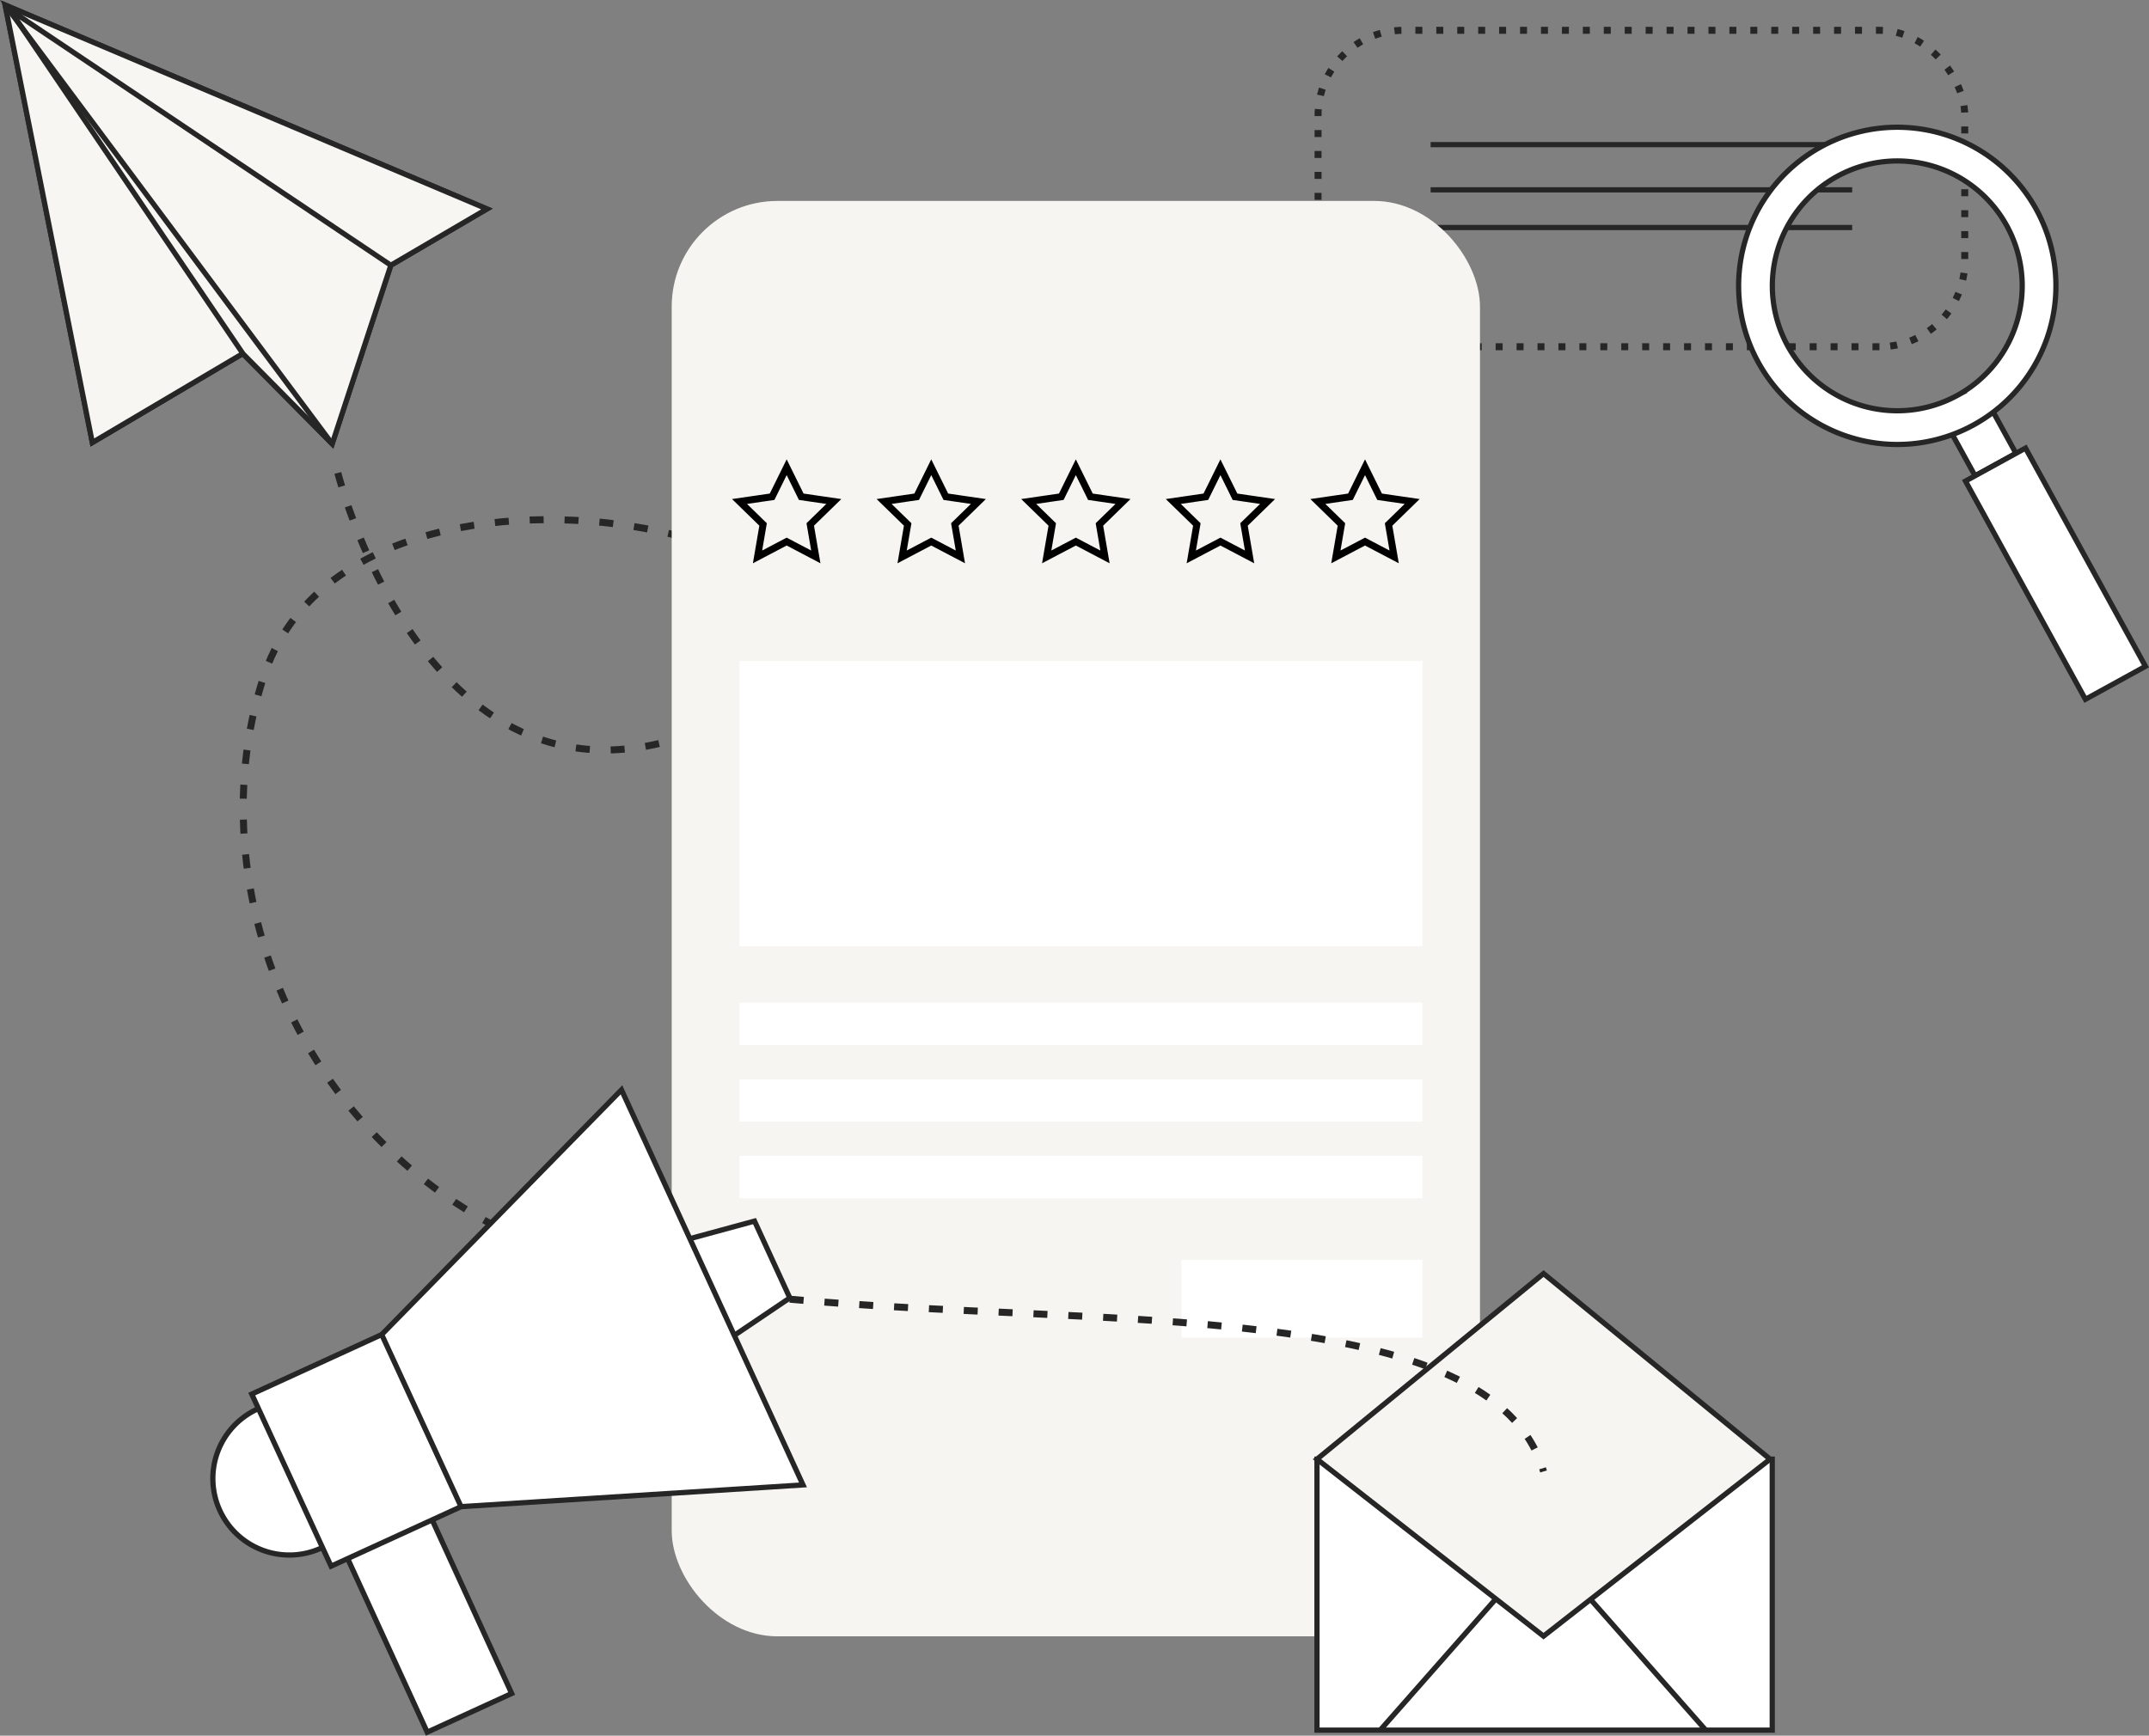 <svg xmlns="http://www.w3.org/2000/svg" width="307.96" height="248.782" viewBox="0 0 307.96 248.782"><rect x="0" y="0" width="307.96" height="248.782" fill="#808080" stroke="none"/><defs><style>.cls-1{fill:#f7f6f2;}.cls-1,.cls-2,.cls-3,.cls-4,.cls-8{stroke:#262626;}.cls-1,.cls-2,.cls-3,.cls-4,.cls-6,.cls-8{stroke-miterlimit:10;}.cls-1,.cls-3,.cls-8{stroke-width:0.75px;}.cls-2,.cls-4,.cls-6{fill:none;}.cls-2{stroke-dasharray:2 3;}.cls-3,.cls-7{fill:#fff;}.cls-4{stroke-dasharray:1 2;}.cls-5,.cls-8{fill:#f6f5f1;}.cls-6{stroke:#000;}</style></defs><g id="Layer_2" data-name="Layer 2"><g id="Layer_1-2" data-name="Layer 1"><polyline class="cls-1" points="34.636 50.769 13.23 63.432 0.74 0.72 69.781 29.951 56.163 37.927"/><path class="cls-1" d="M1.392,1.385,34.833,50.722,47.604,63.616,56.01,38.022Z"/><line class="cls-1" x1="47.604" y1="63.616" x2="0.741" y2="0.72"/><path class="cls-2" d="M48.415,67.791s14.25,57.376,57.889,34.194C146.839,80.452,51.455,55.168,37.766,97.036c-10.299,31.5,6.703,74.868,51.244,85.512s123.561-1.569,132.184,28.364"/><line class="cls-3" x1="265.426" y1="20.731" x2="205.013" y2="20.731"/><line class="cls-3" x1="265.426" y1="27.212" x2="205.013" y2="27.212"/><line class="cls-3" x1="265.426" y1="32.613" x2="205.013" y2="32.613"/><rect class="cls-4" x="188.882" y="4.343" width="92.674" height="45.358" rx="12.224" transform="translate(470.438 54.045) rotate(180)"/><rect class="cls-5" x="96.258" y="28.802" width="115.829" height="205.744" rx="15.146"/><polygon class="cls-6" points="112.733 66.971 114.821 71.202 119.49 71.881 116.111 75.174 116.909 79.824 112.733 77.628 108.557 79.824 109.354 75.174 105.976 71.881 110.645 71.202 112.733 66.971"/><polygon class="cls-6" points="133.452 66.971 135.541 71.202 140.209 71.881 136.831 75.174 137.629 79.824 133.452 77.628 129.276 79.824 130.074 75.174 126.695 71.881 131.364 71.202 133.452 66.971"/><polygon class="cls-6" points="154.172 66.971 156.26 71.202 160.929 71.881 157.551 75.174 158.348 79.824 154.172 77.628 149.996 79.824 150.794 75.174 147.415 71.881 152.084 71.202 154.172 66.971"/><polygon class="cls-6" points="174.892 66.971 176.98 71.202 181.649 71.881 178.271 75.174 179.068 79.824 174.892 77.628 170.716 79.824 171.514 75.174 168.135 71.881 172.804 71.202 174.892 66.971"/><polygon class="cls-6" points="195.612 66.971 197.7 71.202 202.369 71.881 198.99 75.174 199.788 79.824 195.612 77.628 191.436 79.824 192.233 75.174 188.855 71.881 193.524 71.202 195.612 66.971"/><rect class="cls-7" x="105.976" y="94.758" width="97.864" height="40.881"/><rect class="cls-7" x="105.976" y="143.718" width="97.864" height="6.063"/><rect class="cls-7" x="105.976" y="154.701" width="97.864" height="6.063"/><rect class="cls-7" x="105.976" y="165.684" width="97.864" height="6.063"/><rect class="cls-7" x="169.318" y="180.582" width="34.522" height="11.145"/><rect class="cls-3" x="280.341" y="57.713" width="6.686" height="9.463" transform="translate(4.986 144.319) rotate(-28.785)"/><rect class="cls-3" x="289.647" y="64.386" width="9.817" height="35.692" transform="translate(-3.199 151.999) rotate(-28.785)"/><path class="cls-3" d="M291.813,30.026a22.735,22.735,0,1,0-8.978,30.873A22.735,22.735,0,0,0,291.813,30.026Zm-11.304,26.64a17.904,17.904,0,1,1,7.07-24.313A17.904,17.904,0,0,1,280.509,56.666Z"/><rect class="cls-3" x="52.038" y="206.194" width="13.315" height="41.19" transform="translate(-89.128 45.056) rotate(-24.615)"/><path class="cls-3" d="M47.011,221.446l-.98.449a10.96,10.96,0,0,1-14.53-5.399h0a10.96,10.96,0,0,1,5.399-14.53l.98-.449Z"/><polygon class="cls-3" points="68.814 214.7 47.445 224.49 36.077 199.823 57.445 190.033 68.814 214.7"/><polygon class="cls-3" points="113.183 186.038 94.598 198.587 86.484 180.909 108.125 175.028 113.183 186.038"/><polygon class="cls-3" points="115.073 212.842 66.068 215.958 54.7 191.291 89.062 156.213 115.073 212.842"/><rect class="cls-3" x="188.728" y="209.152" width="65.241" height="38.839"/><polygon class="cls-8" points="221.194 234.519 188.728 209.152 221.194 182.548 253.659 209.152 221.194 234.519"/><line class="cls-3" x1="227.932" y1="229.254" x2="244.439" y2="247.991"/><line class="cls-3" x1="214.292" y1="229.254" x2="197.785" y2="247.991"/><polyline class="cls-1" points="34.636 50.769 13.23 63.432 0.74 0.72 69.781 29.951 56.163 37.927"/><path class="cls-1" d="M1.392,1.385,34.833,50.722,47.604,63.616,56.01,38.022Z"/><line class="cls-1" x1="47.604" y1="63.616" x2="0.741" y2="0.72"/><path class="cls-2" d="M113.166,186.22c44.344,4.104,100.814-.347,108.027,24.692"/></g></g></svg>